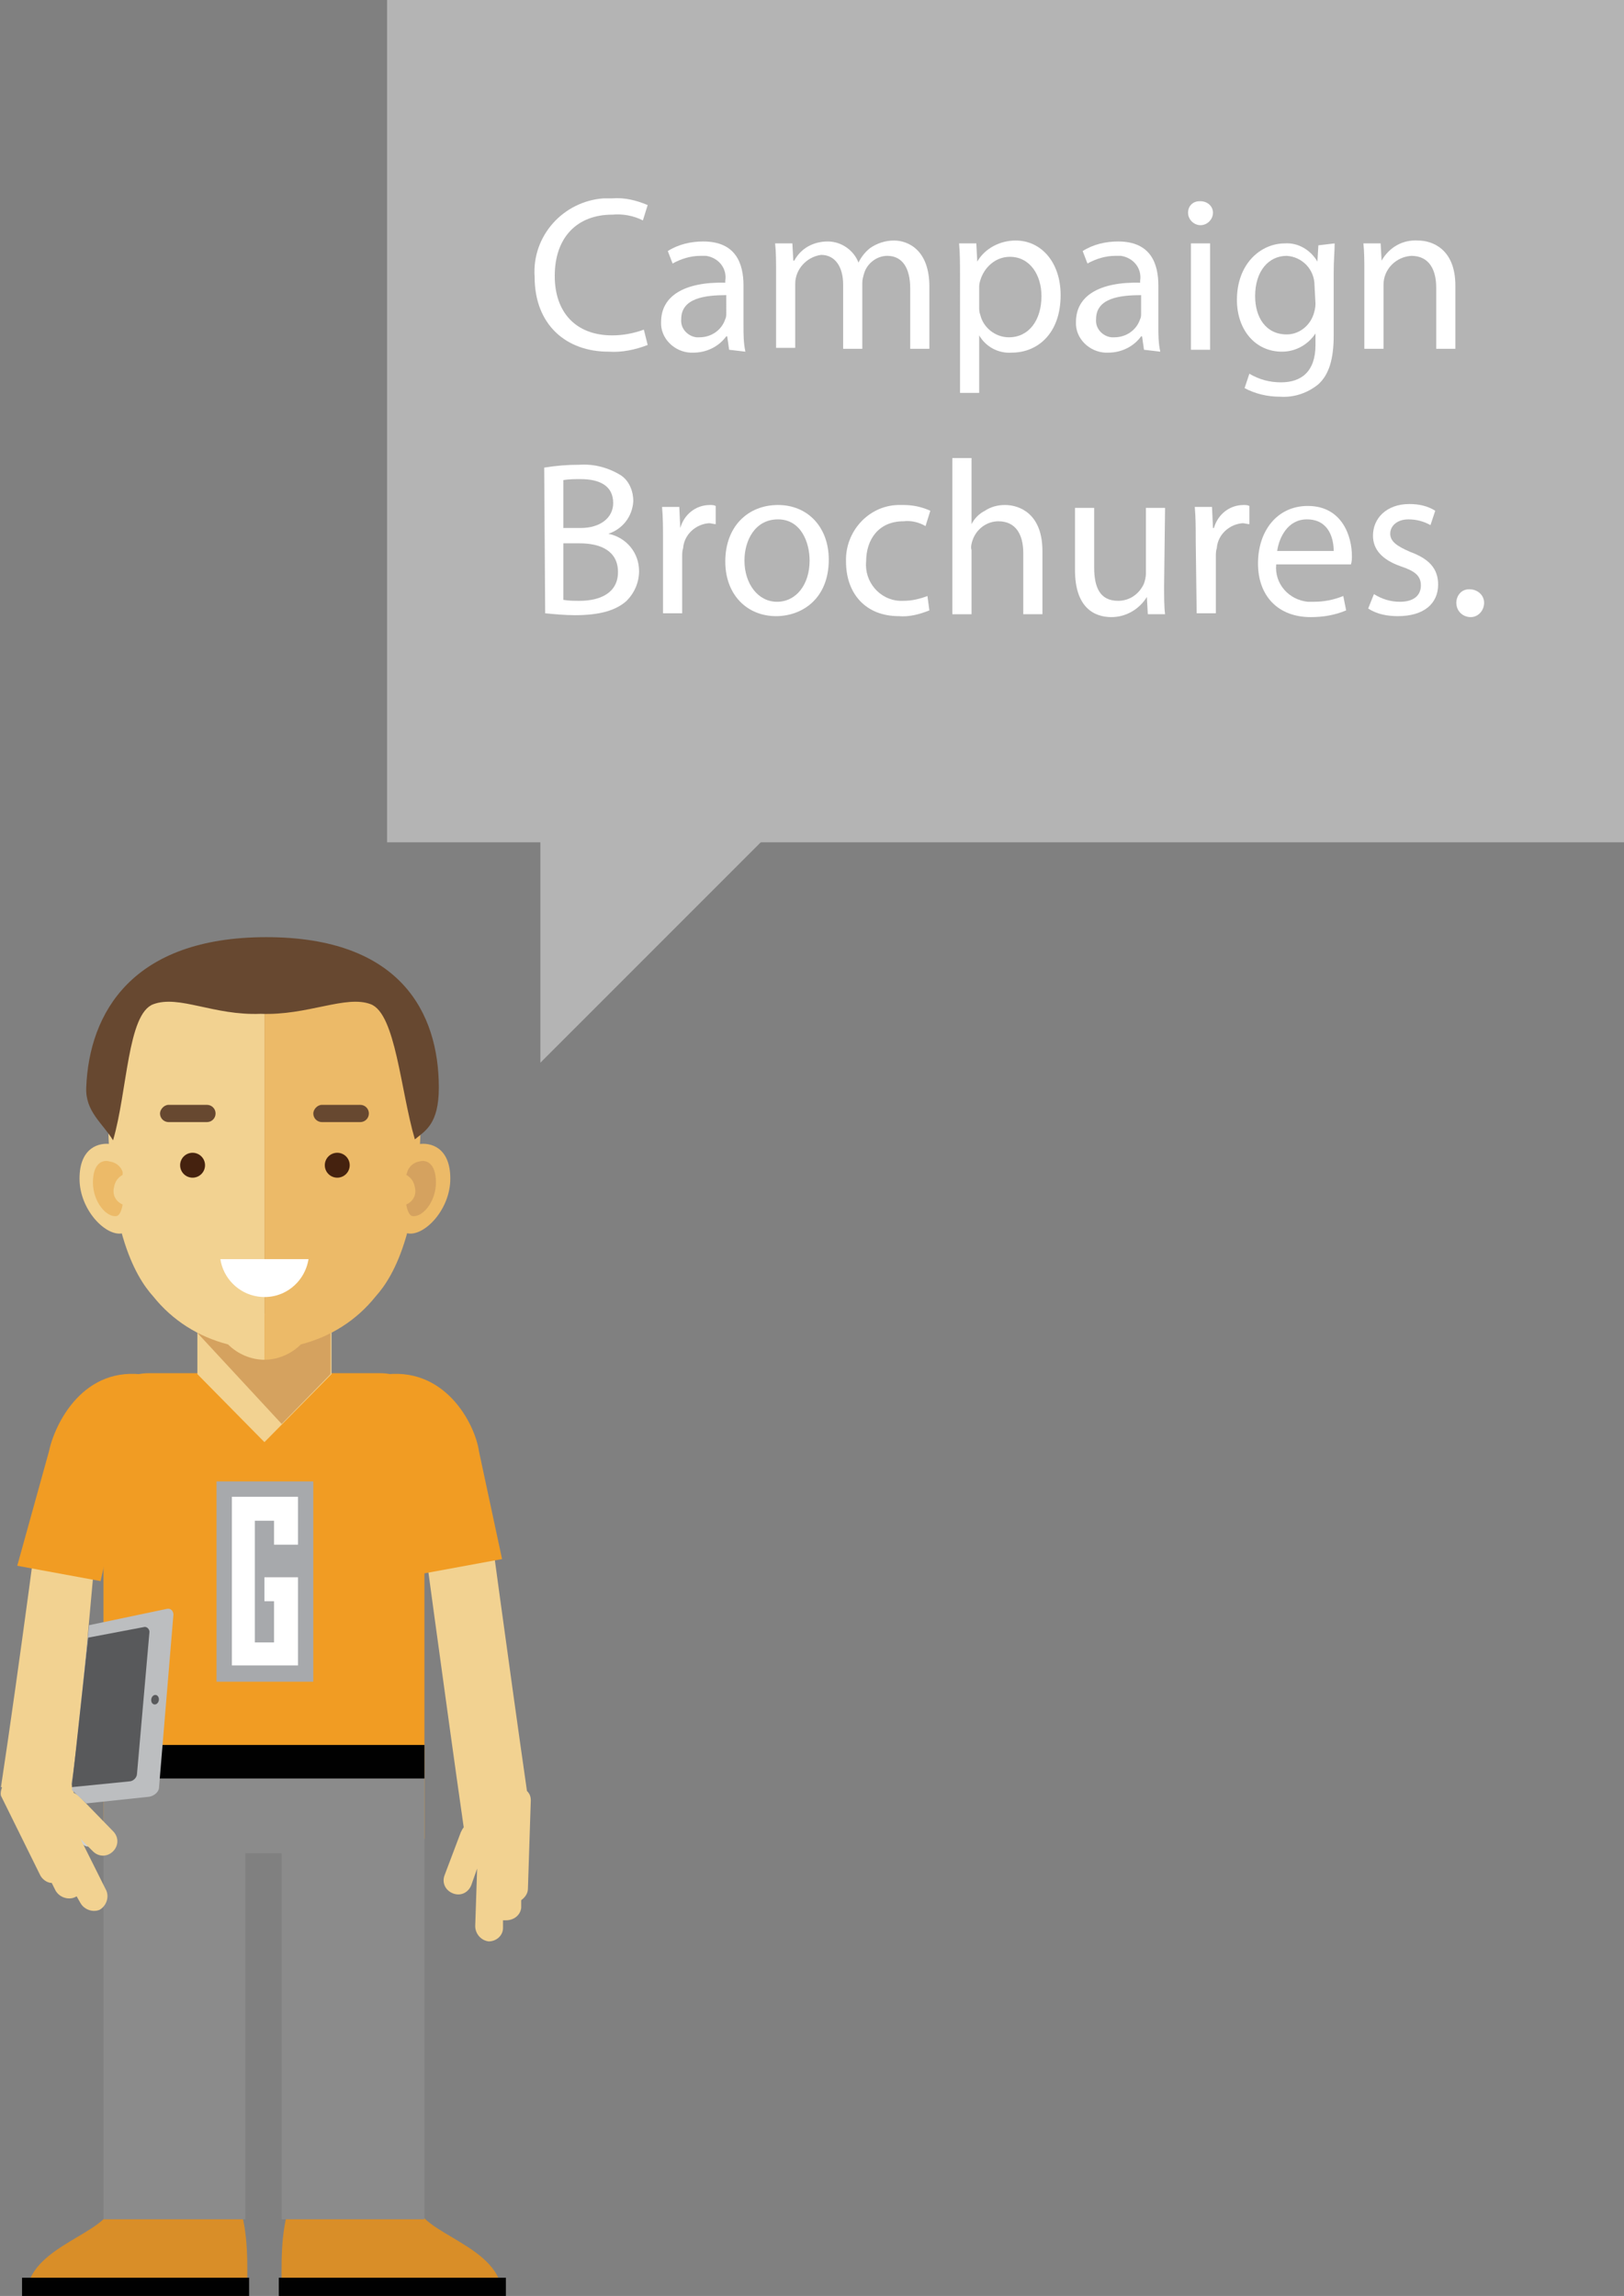<?xml version="1.0" encoding="utf-8"?>
<!-- Generator: Adobe Illustrator 20.1.0, SVG Export Plug-In . SVG Version: 6.00 Build 0)  -->
<!DOCTYPE svg PUBLIC "-//W3C//DTD SVG 1.1//EN" "http://www.w3.org/Graphics/SVG/1.1/DTD/svg11.dtd">
<svg version="1.1" id="Layer_1" xmlns="http://www.w3.org/2000/svg"  x="0px" y="0px"
	 viewBox="0 0 169.5 239.6" style="enable-background:new 0 0 169.5 239.6;" xml:space="preserve">
<rect x="0" y="0" width="169.5" height="239.6" fill="#808080" stroke="none"/>
<style type="text/css">
	.st0{fill:#F2D291;}
	.st1{fill:#B4B4B4;}
	.st2{fill:#FFFFFF;}
	.st3{fill:#F19C23;}
	.st4{fill:#D98E28;}
	.st5{fill:#010101;}
	.st6{fill:#8B8B8B;}
	.st7{fill:#D5A25F;}
	.st8{fill:#ECBA68;}
	.st9{fill:#45220F;}
	.st10{fill:#674830;}
	.st11{fill:#A7A9AC;}
	.st12{fill:#D1D3D4;}
	.st13{fill:#BCBEC0;}
	.st14{fill:#58595B;}
</style>
<title>Asset 27</title>
<g id="Layer_2">
	<g id="Layer_1-2">
		<path class="st0" d="M11.1,155.6l-6.6-0.9c0,0.1-2.5,19.3-4.4,31.8l0,0l7.2,0.8C9.2,175.1,10,155.8,11.1,155.6z"/>
		<rect x="40.4" class="st1" width="129.1" height="87.9"/>
		<polygon class="st1" points="56.4,81 56.4,110.9 82.8,84.5 		"/>
		<path class="st2" d="M67.6,36c-1.3,0.5-2.7,0.8-4.1,0.7c-4.4,0-7.7-2.8-7.7-7.8c-0.3-4.3,3-7.9,7.2-8.2c0.3,0,0.6,0,0.9,0
			c1.3-0.1,2.5,0.2,3.7,0.7l-0.5,1.6c-1-0.5-2.1-0.7-3.2-0.6c-3.6,0-6,2.3-6,6.4c0,3.8,2.2,6.2,6,6.2c1.1,0,2.2-0.2,3.3-0.6L67.6,36
			z"/>
		<path class="st2" d="M76.1,36.5l-0.2-1.4h-0.1c-0.8,1.1-2.1,1.7-3.4,1.7c-1.7,0.1-3.3-1.2-3.4-2.9c0-0.1,0-0.2,0-0.3
			c0-2.7,2.4-4.2,6.7-4.1v-0.2c0.2-1.3-0.7-2.4-2-2.6c-0.2,0-0.4,0-0.6,0c-1,0-2,0.3-2.9,0.8l-0.5-1.3c1.1-0.7,2.4-1,3.7-1
			c3.4,0,4.2,2.3,4.2,4.6v4.2c0,0.9,0,1.8,0.2,2.7L76.1,36.5z M75.8,30.8c-2.2,0-4.7,0.3-4.7,2.5c-0.1,1,0.7,1.8,1.6,1.9
			c0.1,0,0.2,0,0.3,0c1.2,0,2.3-0.7,2.7-1.9c0.1-0.2,0.1-0.4,0.1-0.6L75.8,30.8z"/>
		<path class="st2" d="M81,28.4c0-1.1,0-2.1-0.1-3h1.8l0.1,1.8h0.1c0.7-1.3,2-2,3.5-2c1.4,0,2.7,0.9,3.2,2.2l0,0
			c0.3-0.6,0.7-1.1,1.2-1.5c0.7-0.5,1.6-0.8,2.5-0.8c1.5,0,3.7,1,3.7,4.8v6.5h-2v-6.3c0-2.1-0.8-3.4-2.4-3.4c-1.1,0-2.1,0.8-2.4,1.8
			c-0.1,0.3-0.2,0.7-0.2,1v6.9h-2v-6.7c0-1.8-0.8-3.1-2.3-3.1c-1.5,0.2-2.7,1.5-2.7,3v6.7H81V28.4z"/>
		<path class="st2" d="M100.2,29c0-1.4,0-2.6-0.1-3.6h1.8l0.1,1.9l0,0c0.8-1.4,2.4-2.2,4-2.2c2.7,0,4.7,2.3,4.7,5.7c0,4-2.4,6-5.1,6
			c-1.4,0.1-2.7-0.6-3.4-1.8l0,0v6h-2L100.2,29z M102.2,32c0,0.3,0,0.6,0.1,0.8c0.3,1.4,1.6,2.4,3,2.4c2.1,0,3.4-1.8,3.4-4.3
			c0-2.2-1.2-4.1-3.3-4.1c-1.5,0-2.7,1.1-3.1,2.5c-0.1,0.3-0.1,0.5-0.1,0.8L102.2,32z"/>
		<path class="st2" d="M119.4,36.5l-0.2-1.4h-0.1c-0.8,1.1-2.1,1.7-3.4,1.7c-1.7,0.1-3.3-1.2-3.4-2.9c0-0.1,0-0.2,0-0.3
			c0-2.7,2.4-4.2,6.7-4.1v-0.2c0.2-1.3-0.7-2.4-2-2.6c-0.2,0-0.4,0-0.6,0c-1,0-2,0.3-2.9,0.8l-0.5-1.3c1.1-0.7,2.4-1,3.7-1
			c3.4,0,4.2,2.3,4.2,4.6v4.2c0,0.9,0,1.8,0.2,2.7L119.4,36.5z M119.1,30.8c-2.2,0-4.7,0.3-4.7,2.5c-0.1,1,0.7,1.8,1.6,1.9
			c0.1,0,0.2,0,0.3,0c1.2,0,2.3-0.7,2.7-1.9c0.1-0.2,0.1-0.4,0.1-0.6L119.1,30.8z"/>
		<path class="st2" d="M126.6,22.2c0,0.7-0.6,1.3-1.3,1.3c-0.7,0-1.3-0.6-1.3-1.3c0-0.7,0.5-1.2,1.2-1.2c0,0,0,0,0.1,0
			C126,21,126.6,21.5,126.6,22.2C126.6,22.2,126.6,22.2,126.6,22.2z M124.3,36.5V25.4h2v11.1L124.3,36.5z"/>
		<path class="st2" d="M139.3,25.4c0,0.8-0.1,1.7-0.1,3.1v6.5c0,2.5-0.5,4.1-1.6,5.1c-1.1,0.9-2.5,1.4-4,1.3c-1.3,0-2.6-0.3-3.7-0.9
			l0.5-1.5c1,0.6,2.1,0.9,3.3,0.9c2.1,0,3.6-1.1,3.6-3.9v-1.2l0,0c-0.8,1.2-2.1,1.9-3.5,1.9c-2.8,0-4.7-2.3-4.7-5.4
			c0-3.8,2.5-5.9,5-5.9c1.4-0.1,2.7,0.7,3.4,1.9l0,0l0.1-1.7L139.3,25.4z M137.2,29.8c0-1.7-1.3-3-2.9-3.1c0,0,0,0,0,0
			c-1.9,0-3.3,1.6-3.3,4.2c0,2.2,1.1,4,3.3,4c1.3,0,2.4-0.9,2.8-2.1c0.1-0.3,0.2-0.7,0.2-1.1L137.2,29.8z"/>
		<path class="st2" d="M142.4,28.4c0-1.1,0-2.1-0.1-3h1.8l0.1,1.8l0,0c0.8-1.4,2.2-2.2,3.8-2.1c1.5,0,3.9,0.9,3.9,4.7v6.6h-2v-6.4
			c0-1.8-0.7-3.3-2.6-3.3c-1.6,0.1-2.9,1.4-2.9,3v6.7h-2L142.4,28.4z"/>
		<path class="st2" d="M56.8,48.8c1.2-0.2,2.4-0.3,3.7-0.3c1.5-0.1,3,0.3,4.3,1.1c0.9,0.6,1.3,1.7,1.3,2.7c-0.1,1.6-1.1,2.9-2.6,3.4
			l0,0c1.9,0.4,3.2,2,3.2,3.9c0,1.2-0.5,2.3-1.3,3.1c-1.1,1-2.8,1.5-5.4,1.5c-1,0-2.1-0.1-3.1-0.2L56.8,48.8z M58.8,55.1h1.8
			c2.1,0,3.4-1.1,3.4-2.6c0-1.8-1.4-2.5-3.4-2.5c-0.6,0-1.2,0-1.8,0.1L58.8,55.1z M58.8,62.6c0.6,0.1,1.1,0.1,1.7,0.1
			c2.1,0,4-0.8,4-3s-1.8-3-4-3h-1.7V62.6z"/>
		<path class="st2" d="M69.2,56.4c0-1.3,0-2.4-0.1-3.5h1.8l0.1,2.2H71c0.4-1.4,1.6-2.4,3.1-2.4c0.2,0,0.4,0,0.6,0.1v1.9
			c-0.2,0-0.5-0.1-0.7-0.1c-1.4,0.1-2.6,1.2-2.7,2.6c-0.1,0.3-0.1,0.6-0.1,0.9v5.9h-2L69.2,56.4z"/>
		<path class="st2" d="M86.5,58.4c0,4.1-2.8,5.9-5.5,5.9c-3,0-5.3-2.2-5.3-5.7c0-3.7,2.4-5.9,5.5-5.9S86.5,55,86.5,58.4z M77.7,58.5
			c0,2.4,1.4,4.3,3.4,4.3s3.4-1.8,3.4-4.3c0-1.9-0.9-4.3-3.3-4.3S77.7,56.4,77.7,58.5z"/>
		<path class="st2" d="M97,63.7c-1,0.4-2.1,0.7-3.2,0.6c-3.4,0-5.5-2.3-5.5-5.7c-0.1-3.1,2.3-5.8,5.4-5.9c0.2,0,0.4,0,0.6,0
			c1,0,1.9,0.2,2.8,0.6l-0.5,1.6c-0.7-0.4-1.5-0.6-2.3-0.5c-2.6,0-3.9,1.9-3.9,4.2c-0.2,2.1,1.4,4,3.5,4.1c0.1,0,0.3,0,0.4,0
			c0.9,0,1.7-0.2,2.5-0.5L97,63.7z"/>
		<path class="st2" d="M99.4,47.8h2v6.9l0,0c0.3-0.6,0.8-1.1,1.4-1.4c0.6-0.4,1.3-0.6,2.1-0.6c1.5,0,3.9,0.9,3.9,4.8v6.6h-2v-6.4
			c0-1.8-0.7-3.3-2.6-3.3c-1.2,0-2.3,0.8-2.7,2c-0.1,0.3-0.2,0.7-0.1,1v6.7h-2L99.4,47.8z"/>
		<path class="st2" d="M121.5,61.1c0,1.2,0,2.2,0.1,3h-1.8l-0.1-1.8l0,0c-0.8,1.3-2.2,2.1-3.7,2.1c-1.8,0-3.8-1-3.8-4.9V53h2v6.2
			c0,2.1,0.6,3.5,2.5,3.5c1.2,0,2.2-0.7,2.7-1.8c0.1-0.3,0.2-0.7,0.2-1V53h2L121.5,61.1z"/>
		<path class="st2" d="M124.8,56.4c0-1.3,0-2.4-0.1-3.5h1.8l0.1,2.2h0.1c0.4-1.4,1.6-2.4,3.1-2.4c0.2,0,0.4,0,0.6,0.1v1.9
			c-0.2,0-0.5-0.1-0.7-0.1c-1.4,0.1-2.6,1.2-2.7,2.6c-0.1,0.3-0.1,0.6-0.1,0.9v5.9h-2L124.8,56.4z"/>
		<path class="st2" d="M133.2,58.9c-0.2,2,1.3,3.7,3.3,3.9c0.2,0,0.4,0,0.6,0c1.1,0,2.1-0.2,3.1-0.6l0.3,1.5
			c-1.2,0.5-2.4,0.7-3.7,0.7c-3.4,0-5.5-2.2-5.5-5.6s2-6,5.2-6c3.6,0,4.6,3.2,4.6,5.2c0,0.3,0,0.6-0.1,0.9L133.2,58.9z M139.2,57.5
			c0-1.3-0.5-3.3-2.8-3.3c-2,0-2.9,1.9-3.1,3.3H139.2z"/>
		<path class="st2" d="M143.4,62c0.8,0.5,1.7,0.8,2.7,0.8c1.5,0,2.2-0.7,2.2-1.7s-0.6-1.5-2.1-2c-2-0.7-2.9-1.8-2.9-3.2
			c0-1.8,1.4-3.3,3.8-3.3c1,0,1.9,0.2,2.7,0.7l-0.5,1.5c-0.7-0.4-1.5-0.6-2.3-0.6c-1.2,0-1.9,0.7-1.9,1.5s0.7,1.3,2.1,1.9
			c1.9,0.7,2.9,1.7,2.9,3.4c0,2-1.5,3.3-4.2,3.3c-1.1,0-2.2-0.2-3.1-0.8L143.4,62z"/>
		<path class="st2" d="M152,62.9c0-0.7,0.5-1.4,1.3-1.4c0,0,0.1,0,0.1,0c0.8,0,1.5,0.6,1.5,1.4c0,0.8-0.6,1.5-1.4,1.5
			S152,63.8,152,62.9C152,62.9,152,62.9,152,62.9z"/>
		<path class="st3" d="M10.8,191.9h33.5v-40.8c0-4.3-0.6-7.8-4.7-7.8h-24c-4.1,0-4.8,3.5-4.8,7.8L10.8,191.9z"/>
		<path class="st4" d="M11.7,229.9h13.2c1.1,3.2,0.9,6.5,0.9,9.7h-23C2.7,234.3,11.7,233.1,11.7,229.9z"/>
		<rect x="2.3" y="237.7" class="st5" width="23.7" height="1.9"/>
		<path class="st4" d="M43.5,229.9H30.3c-1.1,3.2-0.9,6.5-0.9,9.7h23C52.5,234.3,43.5,233.1,43.5,229.9z"/>
		<rect x="29.1" y="237.7" class="st5" width="23.7" height="1.9"/>
		<path class="st6" d="M44.3,185.1H10.8v46.5h14.8v-38.2h3.8v38.2h14.9V185.1z"/>
		<path class="st0" d="M20.8,137.1h13.6c0.1,0.2,0.1,0.3,0.2,0.5v5.8l-7,7.1l-7-7.1v-5.8C20.6,137.4,20.7,137.2,20.8,137.1z"/>
		<polygon class="st7" points="20.6,139.1 28.3,137.1 34.4,137.1 34.4,137.1 34.4,137.1 34.4,137.1 34.4,137.1 34.4,137.1 
			34.4,137.1 34.4,137.1 34.4,137.1 34.4,137.1 34.4,137.1 34.4,137.1 34.4,137.1 34.4,137.1 34.4,137.2 34.4,137.2 34.4,137.2 
			34.4,137.2 34.4,137.2 34.4,137.2 34.4,137.2 34.4,137.2 34.4,137.2 34.4,137.2 34.4,137.2 34.4,137.2 34.4,137.2 34.4,137.2 
			34.4,137.2 34.4,137.2 34.4,137.2 34.4,137.3 34.4,137.3 34.4,137.3 34.4,137.3 34.4,137.3 34.4,137.3 34.4,137.3 34.4,137.3 
			34.4,137.3 34.5,137.3 34.5,137.3 34.5,137.3 34.5,137.3 34.5,137.4 34.5,137.4 34.5,137.4 34.5,137.4 34.5,137.4 34.5,137.4 
			34.5,137.4 34.5,137.4 34.5,137.4 34.5,137.4 34.5,137.4 34.5,137.4 34.5,137.4 34.5,137.4 34.5,137.4 34.5,137.4 34.5,137.5 
			34.5,137.5 34.5,137.5 34.5,137.5 34.5,137.5 34.5,137.5 34.5,137.5 34.5,137.5 34.5,137.5 34.5,137.5 34.5,137.5 34.5,137.5 
			34.5,137.5 34.5,137.5 34.5,137.6 34.5,137.6 34.5,137.6 34.5,143.4 29.4,148.6 		"/>
		<path class="st0" d="M27.6,99.5c-4,0.1-16,0.5-16.3,14.5s2.8,19.2,4.7,21.3c2,2.5,4.7,4.2,7.8,5c1,1,2.4,1.6,3.8,1.6L27.6,99.5z"
			/>
		<path class="st8" d="M27.6,99.5c4,0.1,16,0.5,16.3,14.5s-2.8,19.2-4.7,21.3c-2,2.5-4.7,4.2-7.8,5c-1,1-2.4,1.6-3.8,1.6L27.6,99.5z
			"/>
		<path class="st0" d="M13.6,121.2c-0.2-1-1-1.7-2-1.8c-1.2-0.2-3.3,0.3-3.3,3.6s2.8,6.1,4.5,5.7S13.7,122.1,13.6,121.2z"/>
		<path class="st8" d="M12.8,122.3c-0.2-0.6-0.7-1-1.4-1.1c-0.7-0.2-1.7,0.2-1.7,2.2s1.4,3.7,2.5,3.5c0.3-0.1,0.5-0.6,0.6-1.2
			c-0.7-0.3-1.1-1-0.9-1.8c0.1-0.6,0.4-1,0.9-1.3C12.8,122.4,12.8,122.3,12.8,122.3z"/>
		<path class="st8" d="M41.5,121.2c0.4-0.9,1.2-1.6,2.2-1.8c1.2-0.2,3.3,0.3,3.3,3.6s-2.8,6.1-4.5,5.7S41.5,121.2,41.5,121.2z"/>
		<path class="st7" d="M42.5,122.3c0.2-0.6,0.7-1,1.3-1.1c0.7-0.2,1.7,0.2,1.7,2.2s-1.4,3.7-2.5,3.5c-0.3-0.1-0.5-0.6-0.6-1.2
			c0.7-0.3,1.1-1,0.9-1.8c-0.1-0.6-0.4-1-0.9-1.3C42.5,122.4,42.5,122.3,42.5,122.3z"/>
		<circle class="st9" cx="20.1" cy="121.6" r="1.3"/>
		<circle class="st9" cx="35.2" cy="121.6" r="1.3"/>
		<path class="st10" d="M17.6,115.3h4c0.5,0,0.9,0.4,0.9,0.9v0c0,0.5-0.4,0.9-0.9,0.9h-4c-0.5,0-0.9-0.4-0.9-0.9v0
			C16.7,115.8,17.1,115.3,17.6,115.3z"/>
		<path class="st10" d="M33.6,115.3h4c0.5,0,0.9,0.4,0.9,0.9v0c0,0.5-0.4,0.9-0.9,0.9h-4c-0.5,0-0.9-0.4-0.9-0.9v0
			C32.7,115.8,33.1,115.3,33.6,115.3z"/>
		<path class="st3" d="M1.8,163.4l8.7,1.6l4.8-21.5c-6.6-1.1-9.6,5.1-10.2,8L1.8,163.4z"/>
		<path class="st0" d="M43.6,155.8c0,0.1,3.1,23.1,4.8,34.9c-0.1,0.1-0.2,0.3-0.3,0.5l-1.7,4.5c-0.3,0.8,0.1,1.6,0.9,1.9l0,0
			c0.8,0.3,1.6-0.1,1.9-0.9l0.6-1.7l-0.2,6c0,0.8,0.6,1.5,1.4,1.6l0,0c0.8,0,1.5-0.6,1.5-1.4c0,0,0,0,0,0v-0.8h0.3l0,0
			c0.8,0,1.5-0.5,1.6-1.3v-0.8c0.4-0.3,0.7-0.7,0.7-1.2l0.3-9.2c0-0.4-0.1-0.7-0.4-1c-1.8-12.5-4.4-31.8-4.4-31.8L43.6,155.8z"/>
		<path class="st3" d="M52.4,162.7l-8.7,1.6l-3.9-20.8c6.6-1.1,9.8,5.1,10.2,8L52.4,162.7z"/>
		<rect x="10.8" y="182.1" class="st5" width="33.5" height="3.5"/>
		<path class="st2" d="M32.2,131.4c-0.4,2.5-2.7,4.3-5.3,3.9c-2-0.3-3.6-1.9-3.9-3.9H32.2z"/>
		<path class="st10" d="M11.8,119c1.5-5.1,1.5-13.2,4.2-14.2s6.3,1.2,11.2,1c4.9,0.2,8.9-2,11.5-1s3.1,9,4.6,14.1
			c1.1-0.9,2.5-1.6,2.5-5.4c0-7.8-4-15.7-18-15.7S9.3,105.7,9,113.5C8.9,116,10.7,117.2,11.8,119z"/>
		<rect x="22.6" y="154.6" class="st11" width="10.1" height="20.9"/>
		<polygon class="st2" points="31.1,161.2 31.1,156.2 24.2,156.2 24.2,173.8 31.1,173.8 31.1,164.6 27.6,164.6 27.6,167.1 
			28.6,167.1 28.6,171.4 26.6,171.4 26.6,158.7 28.6,158.7 28.6,161.2 		"/>
		<ellipse class="st12" cx="9.2" cy="191.9" rx="0.8" ry="0.8"/>
		<path class="st0" d="M8.2,187.4c-0.1-0.1-0.3-0.2-0.5-0.3L6.9,184l-6.6,2.2c-0.1,0.4-0.3,0.8-0.2,1.2l4.1,8.3
			c0.2,0.4,0.7,0.8,1.2,0.8l0.4,0.8c0.4,0.7,1.3,1,2,0.7c0,0,0,0,0,0l0.2-0.1l0.4,0.7c0.4,0.7,1.3,1,2,0.7c0,0,0,0,0,0
			c0.7-0.4,1-1.3,0.7-2l-2.7-5.4l1.3,1.3c0.6,0.6,1.5,0.6,2.1,0c0.6-0.6,0.6-1.5,0-2.1l0,0L8.2,187.4z"/>
	</g>
</g>
<path class="st13" d="M9.3,169.6l-1.8,17.2l1.5,1.4l6.6-0.7c0.5-0.1,1-0.5,1-1l1.5-18c0-0.4-0.3-0.7-0.7-0.6L9.3,169.6z"/>
<path class="st14" d="M9.2,170.9l5.8-1.1c0.3-0.1,0.6,0.2,0.6,0.5l-1.3,14.8c0,0.4-0.4,0.8-0.8,0.8l-6,0.6L9.2,170.9z"/>
<ellipse transform="matrix(0.167 -0.986 0.986 0.167 -161.341 163.742)" class="st14" cx="16.2" cy="177.3" rx="0.5" ry="0.4"/>
</svg>
